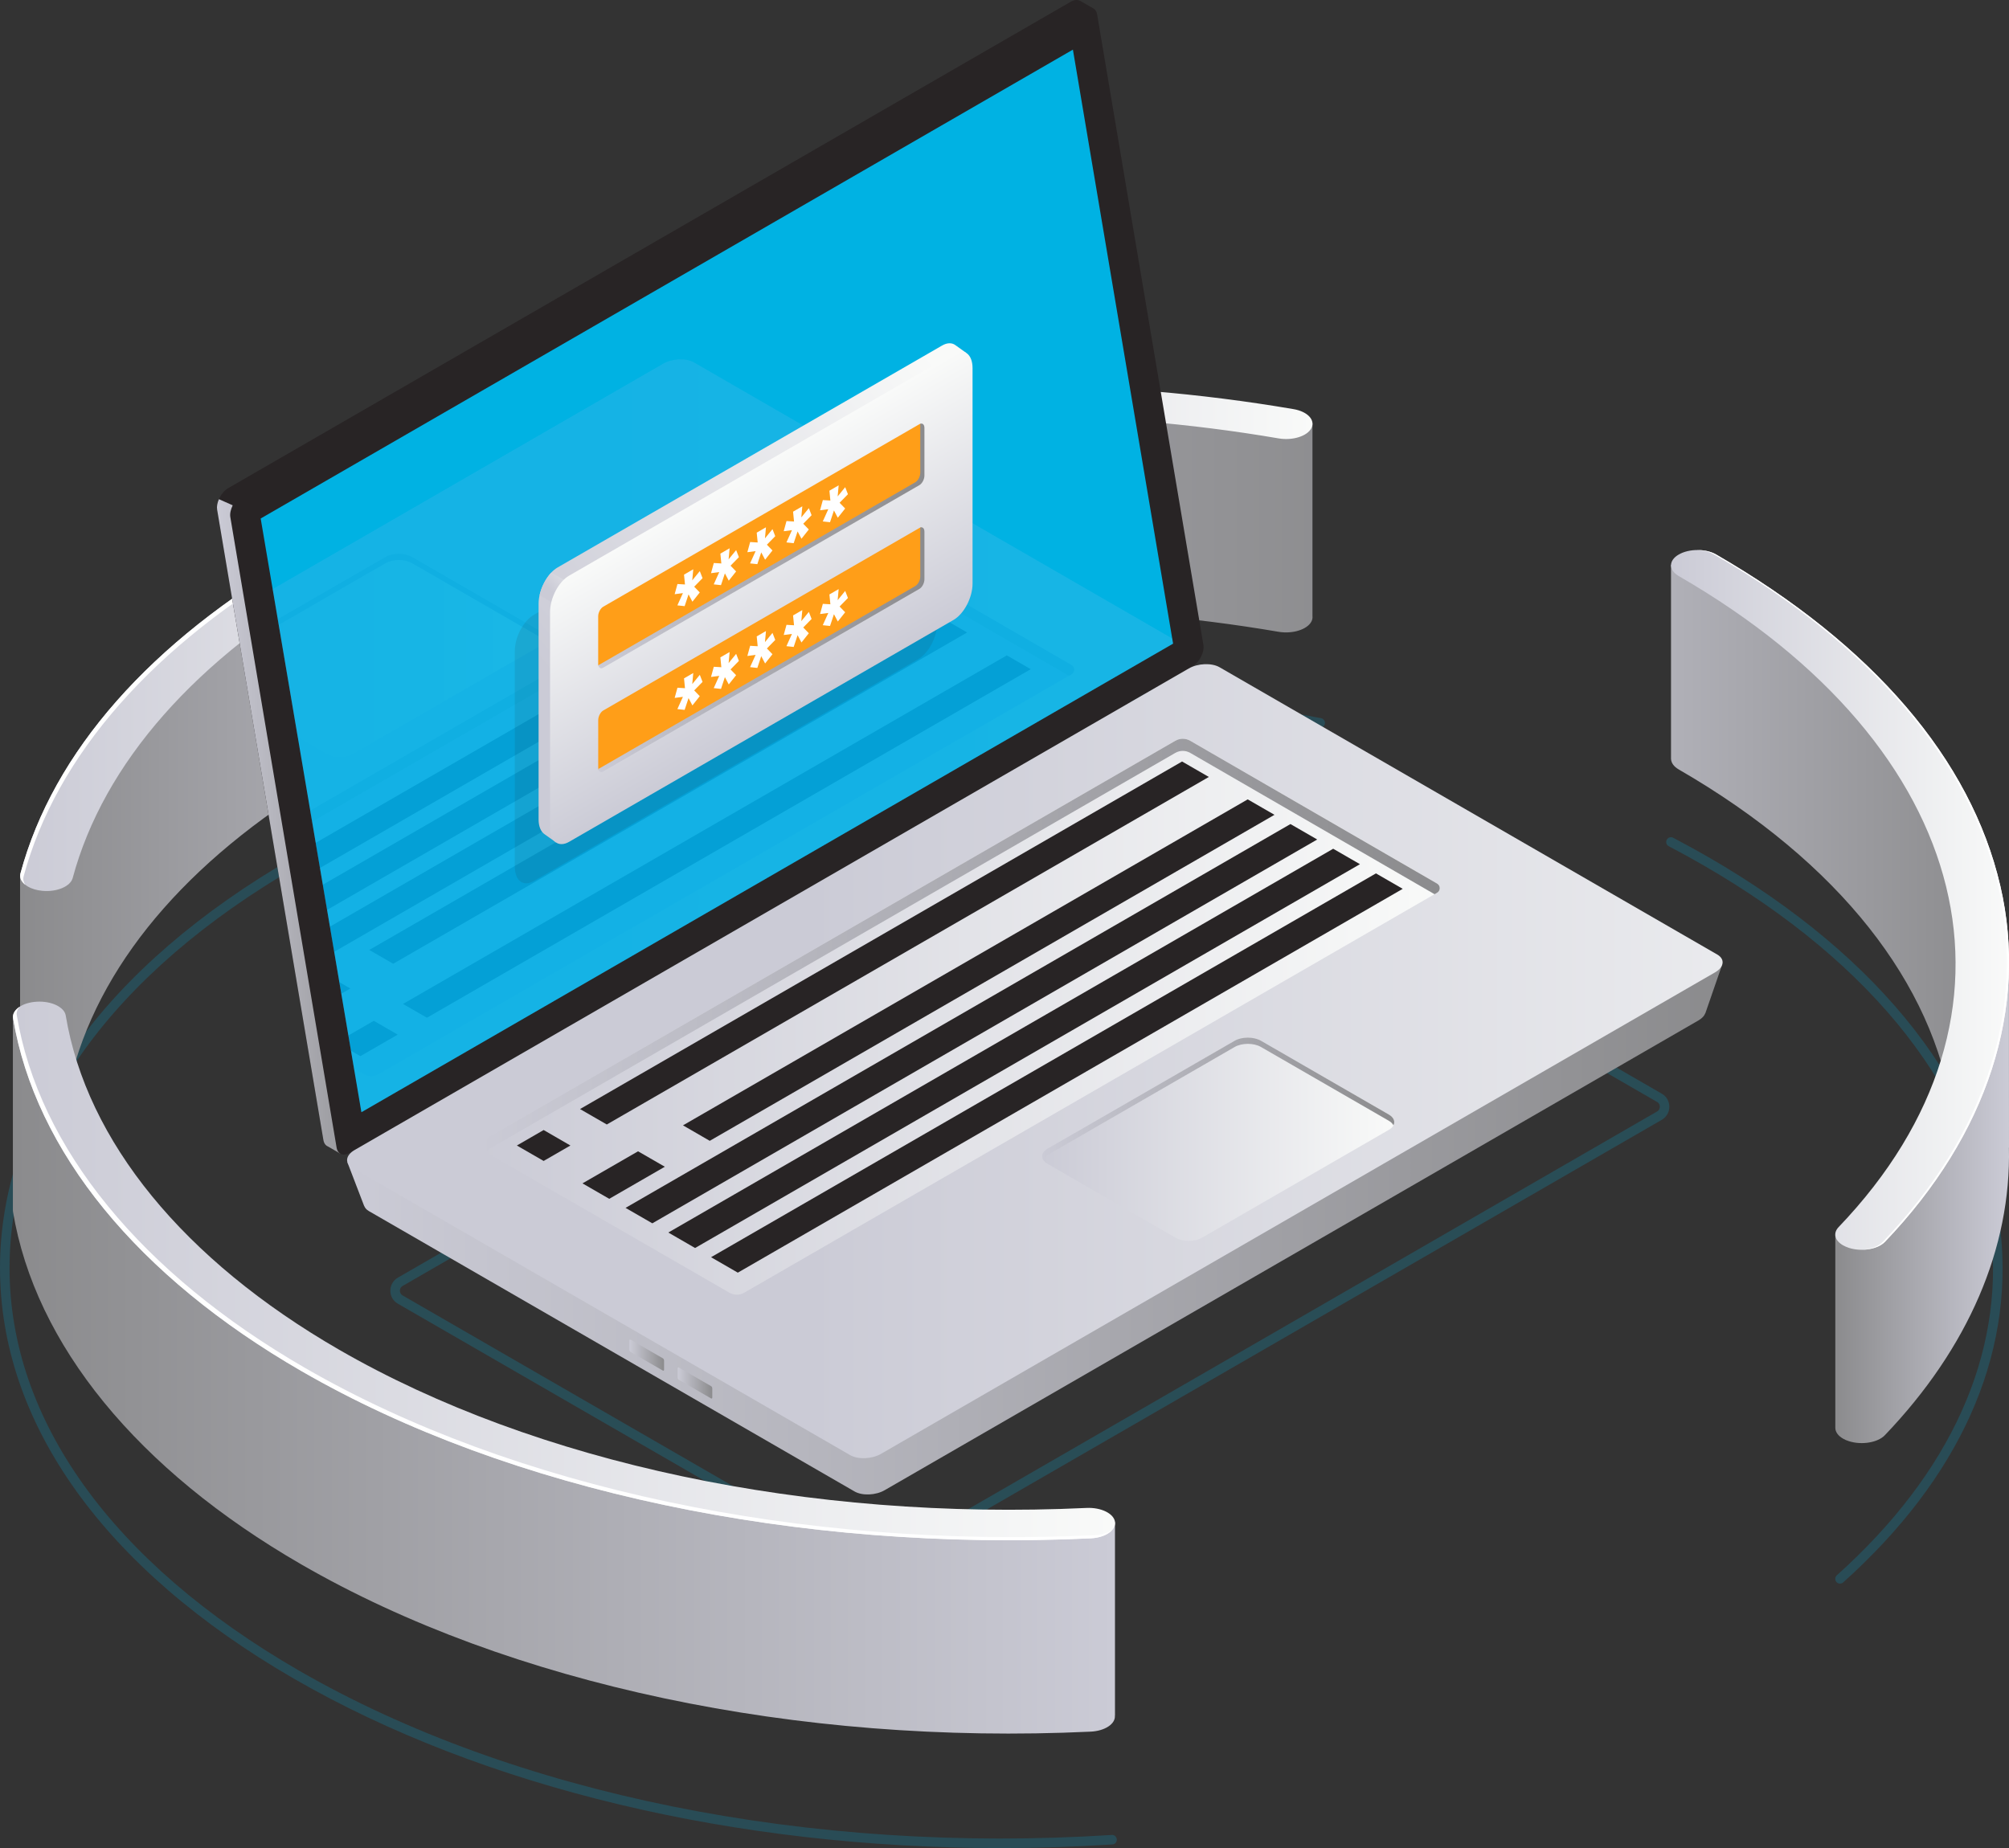 <svg xmlns="http://www.w3.org/2000/svg" xmlns:xlink="http://www.w3.org/1999/xlink" id="uuid-c7e40eb6-a528-4d10-a89d-af4c707ab85a" data-name="Layer 1" width="541.09" height="497.82" viewBox="0 0 541.09 497.82"><rect x="0" y="0" width="541.09" height="497.82" fill="#333333" stroke="none"/><defs><linearGradient id="uuid-a0d8051c-21d0-4e9e-844d-bee364fc39f0" x1="-14.97" y1="139.05" x2="372.43" y2="139.05" gradientUnits="userSpaceOnUse"><stop offset="0" stop-color="#cbcbd6"></stop><stop offset="1" stop-color="#8b8b8d"></stop></linearGradient><linearGradient id="uuid-a4f5f020-6202-4c9e-b5ff-a1cb0ee0d899" x1="188.68" y1="111.12" x2="353.5" y2="111.12" gradientUnits="userSpaceOnUse"><stop offset="0" stop-color="#cbcbd6"></stop><stop offset="1" stop-color="#f9faf9"></stop></linearGradient><linearGradient id="uuid-919bd589-5f40-46d9-86f5-2d34b87965f4" x1="536.16" y1="225.58" x2="387.41" y2="225.58" gradientUnits="userSpaceOnUse"><stop offset="0" stop-color="#8b8b8d"></stop><stop offset="1" stop-color="#cbcbd6"></stop></linearGradient><linearGradient id="uuid-ffc059a8-85fd-4b6b-9596-e5c5ef5965ef" x1="494.3" y1="322.94" x2="541.09" y2="322.94" xlink:href="#uuid-919bd589-5f40-46d9-86f5-2d34b87965f4"></linearGradient><linearGradient id="uuid-d39216aa-91c0-408c-b32f-d4fdb2ad73ca" x1="450.06" y1="242.41" x2="541.09" y2="242.41" xlink:href="#uuid-a4f5f020-6202-4c9e-b5ff-a1cb0ee0d899"></linearGradient><linearGradient id="uuid-ab25545d-e0a1-427f-87a0-af8e861655bf" x1="5.42" y1="206.63" x2="171.06" y2="206.63" gradientUnits="userSpaceOnUse"><stop offset="0" stop-color="#8b8b8d"></stop><stop offset="1" stop-color="#cbcbd6"></stop></linearGradient><linearGradient id="uuid-13ec6472-6371-402a-9025-d151f7e700b8" x1="5.42" y1="178.57" x2="171.06" y2="178.57" xlink:href="#uuid-a4f5f020-6202-4c9e-b5ff-a1cb0ee0d899"></linearGradient><linearGradient id="uuid-7f842914-3bee-4acd-b1a7-2c0272696f43" x1="58.43" y1="222.62" x2="103.45" y2="222.62" xlink:href="#uuid-a0d8051c-21d0-4e9e-844d-bee364fc39f0"></linearGradient><linearGradient id="uuid-cc500bcc-2b5a-46c5-9283-95b8c8c33ab9" x1="93.56" y1="298.2" x2="463.83" y2="298.2" xlink:href="#uuid-a0d8051c-21d0-4e9e-844d-bee364fc39f0"></linearGradient><linearGradient id="uuid-60bc1a87-2fc4-4417-9a7f-c6e143cbee32" x1="217.97" y1="285.85" x2="588.44" y2="285.85" xlink:href="#uuid-a4f5f020-6202-4c9e-b5ff-a1cb0ee0d899"></linearGradient><linearGradient id="uuid-d97fceae-1eaf-4135-b96d-1aa0d4fada32" x1="169.52" y1="365.03" x2="178.84" y2="365.03" xlink:href="#uuid-a0d8051c-21d0-4e9e-844d-bee364fc39f0"></linearGradient><linearGradient id="uuid-36837c30-b1a3-4fba-8100-0f27fac1b027" x1="182.51" y1="372.53" x2="191.84" y2="372.53" xlink:href="#uuid-a0d8051c-21d0-4e9e-844d-bee364fc39f0"></linearGradient><linearGradient id="uuid-43523f9e-9426-4d95-8952-397c1111fd81" x1="129.15" y1="273.88" x2="387.76" y2="273.88" xlink:href="#uuid-a4f5f020-6202-4c9e-b5ff-a1cb0ee0d899"></linearGradient><linearGradient id="uuid-9ba65dcc-a55c-46a8-a68c-913300476cac" x1="129.15" y1="254.6" x2="387.76" y2="254.6" xlink:href="#uuid-a0d8051c-21d0-4e9e-844d-bee364fc39f0"></linearGradient><linearGradient id="uuid-1d002566-59f9-4af0-b356-008710234de7" x1="280.71" y1="306.88" x2="375.54" y2="306.88" xlink:href="#uuid-a4f5f020-6202-4c9e-b5ff-a1cb0ee0d899"></linearGradient><linearGradient id="uuid-0447115e-4cc5-426e-b975-1a2eed06a9bd" x1="280.73" y1="295.91" x2="375.52" y2="295.91" xlink:href="#uuid-a0d8051c-21d0-4e9e-844d-bee364fc39f0"></linearGradient><clipPath id="uuid-38f44b39-55a4-4adc-bfd4-ee5042f6bacd"><polygon id="uuid-5d74981d-5928-4b54-aa0d-fa52c8d5d9ed" data-name="SVGID" points="288.97 13.37 70.21 139.67 97.34 299.6 315.95 173.38 288.97 13.37" fill="none"></polygon></clipPath><linearGradient id="uuid-2a41b39f-242e-48f5-a6b2-95a0e61f2bcb" data-name="&#xC1;&#xE5;&#xE7;&#xFB;&#xEC;&#xFF;&#xED;&#xED;&#xFB;&#xE9; &#xE3;&#xF0;&#xE0;&#xE4;&#xE8;&#xE5;&#xED;&#xF2; 6" x1="76.43" y1="203.74" x2="446.9" y2="203.74" gradientUnits="userSpaceOnUse"><stop offset="0" stop-color="#c0bff6"></stop><stop offset=".29" stop-color="#c4c3f6"></stop><stop offset=".64" stop-color="#d2d2f9"></stop><stop offset="1" stop-color="#e9e9fd"></stop></linearGradient><linearGradient id="uuid-79062bd5-dd58-4055-a67e-a7b88bfc8270" data-name="&#xC1;&#xE5;&#xE7;&#xFB;&#xEC;&#xFF;&#xED;&#xED;&#xFB;&#xE9; &#xE3;&#xF0;&#xE0;&#xE4;&#xE8;&#xE5;&#xED;&#xF2; 6" x1="52.05" y1="176.54" x2="146.88" y2="176.54" xlink:href="#uuid-2a41b39f-242e-48f5-a6b2-95a0e61f2bcb"></linearGradient><linearGradient id="uuid-93802dcf-e079-4ac4-b309-ec25dd9a6ddb" x1="3.49" y1="369.54" x2="300.31" y2="369.54" gradientUnits="userSpaceOnUse"><stop offset="0" stop-color="#8b8b8d"></stop><stop offset="1" stop-color="#cbcbd6"></stop></linearGradient><linearGradient id="uuid-6fe5cd30-5873-4d53-99f1-00f42769152a" x1="3.49" y1="342.35" x2="300.32" y2="342.35" xlink:href="#uuid-a4f5f020-6202-4c9e-b5ff-a1cb0ee0d899"></linearGradient><linearGradient id="uuid-0bfdb3ce-a012-442b-bfbe-53d6bb1a9fb7" x1="320.61" y1="194.94" x2="423.2" y2="108.85" gradientTransform="translate(-161.69)" xlink:href="#uuid-a4f5f020-6202-4c9e-b5ff-a1cb0ee0d899"></linearGradient><linearGradient id="uuid-0ee7a8c5-fded-4114-913a-2bf8e750b31f" x1="318.54" y1="169.2" x2="329.74" y2="159.8" gradientTransform="translate(-161.69)" xlink:href="#uuid-a4f5f020-6202-4c9e-b5ff-a1cb0ee0d899"></linearGradient><linearGradient id="uuid-5ebaa54e-ce14-45c1-98c7-1cb57faed134" x1="359.82" y1="244.21" x2="359.82" y2="182.12" gradientTransform="translate(-106.55 94.8) rotate(-30) skewX(-30)" xlink:href="#uuid-a4f5f020-6202-4c9e-b5ff-a1cb0ee0d899"></linearGradient><linearGradient id="uuid-478a8eeb-5290-452d-9f44-f5f402960122" x1="161.14" y1="147.06" x2="248.98" y2="147.06" xlink:href="#uuid-a0d8051c-21d0-4e9e-844d-bee364fc39f0"></linearGradient><linearGradient id="uuid-debbb292-ea42-4885-9d69-b3872e8a9351" x1="161.14" y1="175.01" x2="248.98" y2="175.01" xlink:href="#uuid-a0d8051c-21d0-4e9e-844d-bee364fc39f0"></linearGradient></defs><path d="M495.58,426.59c-.35,0-.7-.14-.96-.43-.47-.53-.43-1.34.1-1.82,30.61-27.47,45-59.29,41.58-92.01-3.9-37.39-31.42-72.63-77.49-99.23-3.04-1.76-6.19-3.49-9.36-5.15-.63-.33-.87-1.11-.54-1.74.33-.63,1.1-.87,1.74-.54,3.19,1.68,6.37,3.43,9.45,5.2,46.81,27.02,74.78,62.96,78.76,101.19,3.5,33.57-11.17,66.14-42.42,94.19-.25.22-.55.33-.86.33Z" fill="#00b2e3" opacity=".2"></path><path d="M269.37,497.82c-71.12,0-139.1-16.13-190.11-45.57C28.15,422.74,0,383.43,0,341.56c0-41.87,28.14-81.18,79.25-110.68,72.89-42.08,178.86-56.42,276.56-37.42.7.14,1.15.81,1.02,1.51-.14.7-.81,1.15-1.51,1.02-97.12-18.89-202.41-4.66-274.79,37.12C30.26,262.13,2.57,300.65,2.57,341.56c0,40.91,27.69,79.43,77.97,108.46,57.76,33.35,137.54,49.48,218.88,44.27.69-.09,1.32.49,1.37,1.2.05.71-.49,1.32-1.2,1.36-10.1.65-20.2.97-30.22.97Z" fill="#00b2e3" opacity=".2"></path><g><path d="M353.49,166.12h0s0-52.11,0-52.11c0,0-76.7-6.47-81.14-6.47s-83.67,6.86-83.67,6.86v51.99c-.01.41.09.83.3,1.25.35.67.97,1.25,1.78,1.72,1.79,1.04,4.49,1.48,7.09,1.03,47.89-8.33,98.55-8.4,146.51-.2,3.77.64,7.73-.6,8.85-2.77.22-.43.31-.86.29-1.29Z" fill="url(#uuid-a0d8051c-21d0-4e9e-844d-bee364fc39f0)"></path><path d="M190.76,117.26c-.8-.46-1.43-1.05-1.78-1.72-1.13-2.17,1-4.47,4.76-5.12,50.55-8.79,104.03-8.87,154.66-.21,3.77.64,5.92,2.93,4.81,5.11-1.12,2.18-5.08,3.42-8.85,2.77-47.96-8.2-98.62-8.13-146.51.2-2.6.45-5.3,0-7.09-1.03Z" fill="url(#uuid-a4f5f020-6202-4c9e-b5ff-a1cb0ee0d899)"></path></g><g><path d="M530.88,268.81v-41.79l-50.16-61.14-30.66-13.78v52.22s0,.06,0,.09v.06h.01c.05,1.02.73,2.02,2.07,2.8,43.5,25.12,68.57,57.91,73.6,91.78,3.99-5.46,7.82-11.26,10.42-17.41-1.45-4.34-3.22-8.62-5.29-12.83Z" fill="url(#uuid-919bd589-5f40-46d9-86f5-2d34b87965f4)"></path><path d="M541.09,309.04l-.02-51.91-10.06,17.68-12.08,28.88-16.25,24.18-8.37,4.74v51.96s0,.02,0,.03v.02h0c0,1.08.73,2.14,2.08,2.91.46.27.99.5,1.59.69,3.44,1.1,7.77.38,9.67-1.61,22.53-23.54,34.03-50.49,33.42-77.46l.03-.12Z" fill="url(#uuid-ffc059a8-85fd-4b6b-9596-e5c5ef5965ef)"></path><path d="M496.38,335.45c-2.19-1.26-2.76-3.25-1.19-4.89,54.63-57.09,36.93-129.21-43.04-175.38-2.78-1.61-2.78-4.21,0-5.81,2.78-1.61,7.29-1.61,10.07,0,42.16,24.34,68.62,55.19,76.52,89.22,7.65,32.94-3.39,67.01-31.08,95.95-1.9,1.99-6.23,2.71-9.67,1.61-.6-.19-1.13-.43-1.59-.69Z" fill="url(#uuid-d39216aa-91c0-408c-b32f-d4fdb2ad73ca)"></path><path d="M538.73,238.58c-7.9-34.03-34.36-64.88-76.52-89.22-1.46-.85-3.4-1.23-5.32-1.19,1.72.04,3.43.43,4.75,1.19,42.16,24.34,68.62,55.19,76.52,89.22,7.65,32.94-3.39,67.01-31.08,95.95-1.18,1.24-3.31,1.98-5.58,2.1,2.48-.02,4.87-.76,6.16-2.1,27.68-28.93,38.72-63.01,31.08-95.95Z" fill="#fff"></path></g><g><path d="M171.05,173.11h0s0-51.95,0-51.95l-32.31,8.99-26.32,8.4s-17.92,10.5-18.73,10.82c-.81.32-15.02,8.4-15.02,8.4l-20.99,11.46-14.21,13.89s-11.95,16.15-12.43,16.31c-.48.16-25.63,36.57-25.63,36.57v52.16h.02c.06,1.05.82,2.04,2.07,2.77,1.03.59,2.38,1.01,3.93,1.15,3.88.35,7.52-1.19,8.13-3.43,8.36-30.98,33.15-59.12,71.68-81.37,22.03-12.72,47.47-22.88,75.61-30.19,2.76-.72,4.33-2.32,4.18-3.97Z" fill="url(#uuid-ab25545d-e0a1-427f-87a0-af8e861655bf)"></path><path d="M7.51,238.81c-1.55-.9-2.37-2.19-2-3.54,8.83-32.72,35-62.43,75.68-85.91,23.25-13.42,50.11-24.15,79.83-31.87,3.59-.93,7.8,0,9.41,2.06,1.61,2.07.02,4.5-3.57,5.43-28.14,7.31-53.58,17.47-75.61,30.19-38.53,22.25-63.32,50.38-71.68,81.37-.61,2.24-4.24,3.78-8.13,3.43-1.55-.14-2.91-.56-3.93-1.15Z" fill="url(#uuid-13ec6472-6371-402a-9025-d151f7e700b8)"></path><path d="M6.35,236.11c8.83-32.72,35-62.43,75.68-85.91,23.25-13.42,50.11-24.15,79.83-31.87,3.1-.8,6.66-.22,8.61,1.29-.02-.02-.02-.05-.04-.07-1.62-2.07-5.83-2.99-9.41-2.06-29.72,7.72-56.58,18.45-79.83,31.87C40.51,172.84,14.34,202.55,5.51,235.27c-.31,1.14.23,2.24,1.34,3.09-.51-.69-.71-1.46-.5-2.25Z" fill="#fff"></path></g><g><g opacity=".2"><path d="M234.45,421.79c-3.22,0-6.44-.83-9.31-2.49l-117.99-68.12c-1.27-.73-2.02-2.04-2.02-3.5,0-1.46.76-2.78,2.02-3.51l213.14-123.05,127.3,73.5c1.27.73,2.02,2.04,2.02,3.51s-.76,2.77-2.02,3.51l-203.83,117.68c-2.87,1.66-6.09,2.49-9.31,2.49ZM320.3,224.09l-211.85,122.31c-.67.39-.74,1.02-.74,1.28s.07.89.74,1.28l117.99,68.12c4.95,2.86,11.09,2.86,16.04,0l203.83-117.68c.67-.39.74-1.02.74-1.28s-.07-.89-.74-1.28l-126.01-72.75Z" fill="#00b2e3"></path></g><g><g><path d="M320.56,171.69L292.16,3.21l2.28-.96-3.43-1.97v.02c-.66-.44-1.6-.42-2.64.18L61.43,131.51c-1.86,1.08-3.27,3.84-2.95,5.76l28.62,169.81c.15.88.59,1.47,1.2,1.73h0s3.36,1.94,3.36,1.94l.58-3.13-.19.06,225.57-130.24c1.86-1.08,3.27-3.84,2.95-5.76Z" fill="#282425"></path><path d="M62.69,136.12l-3.73-1.65c-.42.96-.62,1.96-.48,2.81l28.62,169.81c.15.88.59,1.47,1.2,1.73h0s3.36,1.94,3.36,1.94l.58-3.13-.19.06,11.41-6.59-40.76-164.97Z" fill="url(#uuid-7f842914-3bee-4acd-b1a7-2c0272696f43)"></path><path d="M321.17,179.49l-226.95,131.03c-1.75,1.01-3.25.43-3.56-1.39l-28.62-169.81c-.33-1.93,1.08-4.69,2.95-5.76L291.94,2.53c1.75-1.01,3.25-.43,3.56,1.39l28.62,169.81c.33,1.93-1.08,4.69-2.95,5.76Z" fill="#282425"></path><polygon points="288.97 13.37 70.21 139.67 97.34 299.6 315.95 173.38 288.97 13.37" fill="#00b2e3"></polygon></g><g><path d="M463.83,259.89l-12.39,6.47-124.19-71.7c-2.08-1.2-5.71-1.05-8.11.34l-214.2,123.67c-2.05-1.15-11.4-5.64-11.4-5.64l4.53,11.81s.02-.01.02-.01c.19.53.59,1.02,1.27,1.41l130.8,75.52c2.08,1.2,5.71,1.05,8.11-.34l219.19-126.55c.99-.57,1.59-1.26,1.84-1.96h.02s4.5-13.01,4.5-13.01Z" fill="url(#uuid-cc500bcc-2b5a-46c5-9283-95b8c8c33ab9)"></path><path d="M461.92,261.93l-224.64,129.7c-2.46,1.42-6.18,1.57-8.31.34l-134.05-77.39c-2.13-1.23-1.86-3.38.6-4.8l224.64-129.7c2.46-1.42,6.18-1.57,8.31-.34l134.05,77.39c2.13,1.23,1.86,3.38-.6,4.8Z" fill="url(#uuid-60bc1a87-2fc4-4417-9a7f-c6e143cbee32)"></path><path d="M169.52,363.57v-2.46c0-.23.14-.34.32-.24l8.69,5.02c.18.1.32.37.32.61v2.46c0,.23-.14.34-.32.24l-8.69-5.02c-.18-.1-.32-.37-.32-.61Z" fill="url(#uuid-d97fceae-1eaf-4135-b96d-1aa0d4fada32)"></path><path d="M182.51,371.07v-2.46c0-.23.14-.34.32-.24l8.69,5.02c.18.1.32.37.32.61v2.46c0,.23-.14.34-.32.24l-8.69-5.02c-.18-.1-.32-.37-.32-.61Z" fill="url(#uuid-36837c30-b1a3-4fba-8100-0f27fac1b027)"></path><path d="M129.87,307.32l186.68-107.78c1.24-.72,2.78-.72,4.02,0l66.48,38.46c.95.55.95,1.93,0,2.48l-186.59,107.73c-1.24.72-2.77.72-4.02,0l-66.56-38.41c-.96-.55-.96-1.93,0-2.48Z" fill="url(#uuid-43523f9e-9426-4d95-8952-397c1111fd81)"></path><path d="M129.87,309.81l.67.39,186.01-107.39c1.24-.72,2.78-.72,4.02,0l65.81,38.07.67-.39c.96-.55.96-1.93,0-2.48l-66.48-38.46c-1.24-.72-2.78-.72-4.02,0l-186.68,107.78c-.96.55-.96,1.93,0,2.48Z" fill="url(#uuid-9ba65dcc-a55c-46a8-a68c-913300476cac)"></path><g><polygon points="325.58 209.29 163.43 302.91 156.22 298.75 318.37 205.13 325.58 209.29" fill="#282425"></polygon><polygon points="343.26 219.49 191.16 307.31 183.95 303.14 336.05 215.33 343.26 219.49" fill="#282425"></polygon><polygon points="354.77 226.14 175.69 329.53 168.48 325.37 347.56 221.98 354.77 226.14" fill="#282425"></polygon><polygon points="366.28 232.79 187.21 336.18 180 332.01 359.07 228.63 366.28 232.79" fill="#282425"></polygon><polygon points="377.8 239.43 198.72 342.82 191.51 338.66 370.59 235.27 377.8 239.43" fill="#282425"></polygon><polygon points="153.63 308.57 146.42 312.73 139.21 308.57 146.42 304.4 153.63 308.57" fill="#282425"></polygon><polygon points="179.06 314.29 164.09 322.93 156.88 318.77 171.85 310.13 179.06 314.29" fill="#282425"></polygon></g><path d="M323.73,333.41l50.33-29.06c1.97-1.14,1.97-2.98,0-4.11l-34.42-19.87c-1.97-1.14-5.16-1.14-7.12,0l-50.33,29.06c-1.97,1.14-1.97,2.98,0,4.11l34.42,19.87c1.97,1.14,5.16,1.14,7.12,0Z" fill="url(#uuid-1d002566-59f9-4af0-b356-008710234de7)"></path><path d="M282.19,311.1l50.33-29.06c1.97-1.14,5.16-1.14,7.12,0l34.42,19.87c.61.35,1,.77,1.24,1.22.52-.99.12-2.11-1.24-2.9l-34.42-19.87c-1.97-1.14-5.16-1.14-7.12,0l-50.33,29.06c-1.36.79-1.76,1.9-1.24,2.9.23-.44.63-.86,1.24-1.22Z" fill="url(#uuid-0447115e-4cc5-426e-b975-1a2eed06a9bd)"></path></g></g><g opacity=".11"><g clip-path="url(#uuid-38f44b39-55a4-4adc-bfd4-ee5042f6bacd)"><g><path d="M320.38,179.81l-224.64,129.7c-2.46,1.42-6.18,1.57-8.31.34L-46.62,232.46c-2.13-1.23-1.86-3.38.6-4.8L178.61,97.97c2.46-1.42,6.18-1.57,8.31-.34l134.05,77.39c2.13,1.23,1.86,3.38-.6,4.8Z" fill="url(#uuid-2a41b39f-242e-48f5-a6b2-95a0e61f2bcb)"></path><path d="M95.07,203.07l50.33-29.06c1.97-1.14,1.97-2.98,0-4.11l-34.42-19.87c-1.97-1.14-5.16-1.14-7.12,0l-50.33,29.06c-1.97,1.14-1.97,2.98,0,4.11l34.42,19.87c1.97,1.14,5.16,1.14,7.12,0Z" fill="url(#uuid-79062bd5-dd58-4055-a67e-a7b88bfc8270)"></path><path d="M53.52,180.76l50.33-29.06c1.97-1.14,5.16-1.14,7.12,0l34.42,19.87c.61.35,1,.77,1.24,1.22.52-.99.12-2.11-1.24-2.9l-34.42-19.87c-1.97-1.14-5.16-1.14-7.12,0l-50.33,29.06c-1.36.79-1.76,1.9-1.24,2.9.23-.44.63-.86,1.24-1.22Z" fill="#9198db"></path><g><path d="M31.39,248.48l186.68-107.78c1.24-.72,2.78-.72,4.02,0l66.48,38.46c.95.55.95,1.93,0,2.48l-186.59,107.73c-1.24.72-2.77.72-4.02,0l-66.56-38.41c-.96-.55-.96-1.93,0-2.48Z" fill="#adb1f2"></path><path d="M31.4,250.96l.67.39,186.01-107.39c1.24-.72,2.78-.72,4.02,0l65.81,38.07.67-.39c.95-.55.96-1.93,0-2.48l-66.48-38.46c-1.24-.72-2.78-.72-4.02,0L31.39,248.48c-.96.55-.96,1.93,0,2.48Z" fill="#9198db"></path><g><polygon points="271.17 176.54 108.54 270.44 114.99 274.15 277.61 180.26 271.17 176.54" fill="#24126a"></polygon><polygon points="254.04 166.65 99.46 255.89 105.9 259.61 260.48 170.37 254.04 166.65" fill="#24126a"></polygon><polygon points="87.92 262.56 73.48 270.89 79.92 274.61 94.36 266.28 87.92 262.56" fill="#24126a"></polygon><polygon points="100.67 274.98 90.62 280.79 97.06 284.5 107.11 278.7 100.67 274.98" fill="#24126a"></polygon><polygon points="243.3 160.45 62.75 264.69 69.19 268.41 249.74 164.17 243.3 160.45" fill="#24126a"></polygon><polygon points="232.56 154.25 52.01 258.49 58.45 262.21 239.01 157.97 232.56 154.25" fill="#24126a"></polygon><polygon points="221.83 148.05 41.27 252.3 47.71 256.02 228.27 151.77 221.83 148.05" fill="#24126a"></polygon></g></g></g></g></g></g><g><path d="M300.3,462.16h0s0-52.12,0-52.12l-37.07,1.53-37.3-5.49-30.52-3.99-21.64-4.09-33.91-8.56-37.61-14.21-19.71-14.05-32.13-21.64-10.66-12.7-18.89-28.34-8.23-26.45-9.16,1.67v52.26h0c0,.14,0,.27.03.41,5.96,35.81,33.55,69.56,77.67,95.03,56.04,32.35,133.52,48.77,212.58,45.04,3.86-.18,6.73-2.11,6.52-4.32Z" fill="url(#uuid-93802dcf-e079-4ac4-b309-ec25dd9a6ddb)"></path><path d="M81.19,369.34c-44.13-25.48-71.71-59.23-77.67-95.03-.38-2.26,2.49-4.27,6.41-4.48,3.91-.22,7.39,1.44,7.77,3.7,5.64,33.91,31.77,65.87,73.57,90.01,53.08,30.64,126.47,46.19,201.36,42.66,3.92-.19,7.36,1.5,7.68,3.76.32,2.26-2.6,4.25-6.51,4.43-79.06,3.73-156.54-12.69-212.58-45.04Z" fill="url(#uuid-6fe5cd30-5873-4d53-99f1-00f42769152a)"></path><path d="M294.77,413.54c-79.06,3.73-156.54-12.69-212.58-45.04-44.13-25.48-71.71-59.23-77.67-95.03-.13-.81.16-1.58.76-2.26-1.25.82-1.95,1.92-1.75,3.1,5.96,35.81,33.55,69.56,77.67,95.03,56.04,32.35,133.52,48.77,212.58,45.04,2.54-.12,4.64-1,5.73-2.21-1.17.76-2.83,1.28-4.73,1.37Z" fill="#fff"></path></g><path d="M247.32,177.55l-103.55,59.78c-2.83,1.63-5.12-.1-5.12-3.87v-58.04c0-3.77,2.29-8.16,5.12-9.79l103.55-59.78c2.83-1.63,5.12.1,5.12,3.87v58.04c0,3.77-2.29,8.16-5.12,9.79Z" fill="#231f20" opacity=".1"></path><g><path d="M260.32,95.12l-2.96-2.12h0c-.93-.71-2.21-.74-3.63.08l-103.55,59.78c-2.83,1.63-5.12,6.02-5.12,9.79v58.04c0,1.97.63,3.38,1.64,4.05h0s3.08,2.2,3.08,2.2l.17-2.25c.08-.04.17-.08.25-.13l103.55-59.78c2.83-1.63,5.12-6.02,5.12-9.79v-58.04c0-.56-.06-1.06-.15-1.53l1.62-.31Z" fill="url(#uuid-0bfdb3ce-a012-442b-bfbe-53d6bb1a9fb7)"></path><path d="M145.33,160.34l27.33,15.78,6.88-3.97-31.04-17.92c-1.49,1.56-2.67,3.82-3.17,6.11Z" fill="url(#uuid-0ee7a8c5-fded-4114-913a-2bf8e750b31f)"></path><path d="M256.82,166.99l-103.55,59.78c-2.83,1.63-5.12-.1-5.12-3.87v-58.04c0-3.77,2.29-8.16,5.12-9.79l103.55-59.78c2.83-1.63,5.12.1,5.12,3.87v58.04c0,3.77-2.29,8.16-5.12,9.79Z" fill="url(#uuid-5ebaa54e-ce14-45c1-98c7-1cb57faed134)"></path><path d="M247.24,130.45l-84.51,48.74c-.65.38-1.21.58-1.59,0-.06-.09-.03-.22-.03-.35v-12.82c0-1,.61-2.15,1.35-2.58l85.16-49.17c.07-.04.13-.11.2-.09.64.1.66.69.66,1.6l.21,12.3c0,1-.71,1.95-1.46,2.38Z" fill="#ff9e18"></path><path d="M247.42,158.32l-84.65,48.79c-.65.38-1.5.77-1.62.03-.02-.11-.03-.23-.03-.35v-12.82c0-1,.61-2.15,1.35-2.58l85.16-49.17c.07-.04.13-.07.2-.09.65-.25.83.59.83,1.5l.04,12.14c0,1-.53,2.13-1.28,2.56Z" fill="#ff9e18"></path><path d="M247.83,114.17c.02.11.03.22.03.35v12.82c0,1-.61,2.15-1.35,2.58l-85.16,49.17c-.07.04-.13.06-.2.09.13.75.67,1.05,1.32.67l85.16-49.17c.75-.43,1.35-1.59,1.35-2.58v-12.82c0-.91-.5-1.36-1.15-1.11Z" fill="url(#uuid-478a8eeb-5290-452d-9f44-f5f402960122)"></path><path d="M247.83,142.12c.02.11.03.22.03.35v12.82c0,1-.61,2.15-1.35,2.58l-85.16,49.17c-.07.04-.13.06-.2.09.13.75.67,1.05,1.32.67l85.16-49.17c.75-.43,1.35-1.59,1.35-2.58v-12.82c0-.91-.5-1.36-1.15-1.11Z" fill="url(#uuid-debbb292-ea42-4885-9d69-b3872e8a9351)"></path><g><path d="M184.39,163.28l-1.95-.21,1.49-3.3-2.22.29.75-2.74,2.03.12-.26-2.65,2.49-1.44-.27,2.98,2.03-2.49.74,1.9-2.25,2.3,1.5,1.55-1.98,2.49-1.04-1.97-1.06,3.19Z" fill="#fff"></path><path d="M194.18,157.62l-1.95-.21,1.49-3.3-2.22.29.75-2.74,2.03.12-.26-2.65,2.49-1.44-.27,2.98,2.03-2.49.74,1.9-2.25,2.3,1.5,1.55-1.98,2.49-1.04-1.97-1.06,3.19Z" fill="#fff"></path><path d="M203.97,151.97l-1.95-.21,1.49-3.3-2.22.29.75-2.74,2.03.12-.26-2.65,2.49-1.44-.27,2.98,2.03-2.49.74,1.9-2.25,2.3,1.5,1.55-1.98,2.49-1.04-1.97-1.06,3.19Z" fill="#fff"></path><path d="M213.76,146.32l-1.95-.21,1.49-3.3-2.22.29.75-2.74,2.03.12-.26-2.65,2.49-1.44-.27,2.98,2.03-2.49.74,1.9-2.25,2.3,1.5,1.55-1.98,2.49-1.04-1.97-1.06,3.19Z" fill="#fff"></path><path d="M223.55,140.67l-1.95-.21,1.49-3.3-2.22.29.75-2.74,2.03.12-.26-2.65,2.49-1.44-.27,2.98,2.03-2.49.74,1.9-2.25,2.3,1.5,1.55-1.98,2.49-1.04-1.97-1.06,3.19Z" fill="#fff"></path></g><g><path d="M184.39,191.22l-1.95-.21,1.49-3.3-2.22.29.75-2.74,2.03.12-.26-2.65,2.49-1.44-.27,2.98,2.03-2.49.74,1.9-2.25,2.3,1.5,1.55-1.98,2.49-1.04-1.97-1.06,3.19Z" fill="#fff"></path><path d="M194.18,185.57l-1.95-.21,1.49-3.3-2.22.29.75-2.74,2.03.12-.26-2.65,2.49-1.44-.27,2.98,2.03-2.49.74,1.9-2.25,2.3,1.5,1.55-1.98,2.49-1.04-1.97-1.06,3.19Z" fill="#fff"></path><path d="M203.97,179.92l-1.95-.21,1.49-3.3-2.22.29.75-2.74,2.03.12-.26-2.65,2.49-1.44-.27,2.98,2.03-2.49.74,1.9-2.25,2.3,1.5,1.55-1.98,2.49-1.04-1.97-1.06,3.19Z" fill="#fff"></path><path d="M213.76,174.27l-1.95-.21,1.49-3.3-2.22.29.75-2.74,2.03.12-.26-2.65,2.49-1.44-.27,2.98,2.03-2.49.74,1.9-2.25,2.3,1.5,1.55-1.98,2.49-1.04-1.97-1.06,3.19Z" fill="#fff"></path><path d="M223.55,168.62l-1.95-.21,1.49-3.3-2.22.29.75-2.74,2.03.12-.26-2.65,2.49-1.44-.27,2.98,2.03-2.49.74,1.9-2.25,2.3,1.5,1.55-1.98,2.49-1.04-1.97-1.06,3.19Z" fill="#fff"></path></g></g></svg>